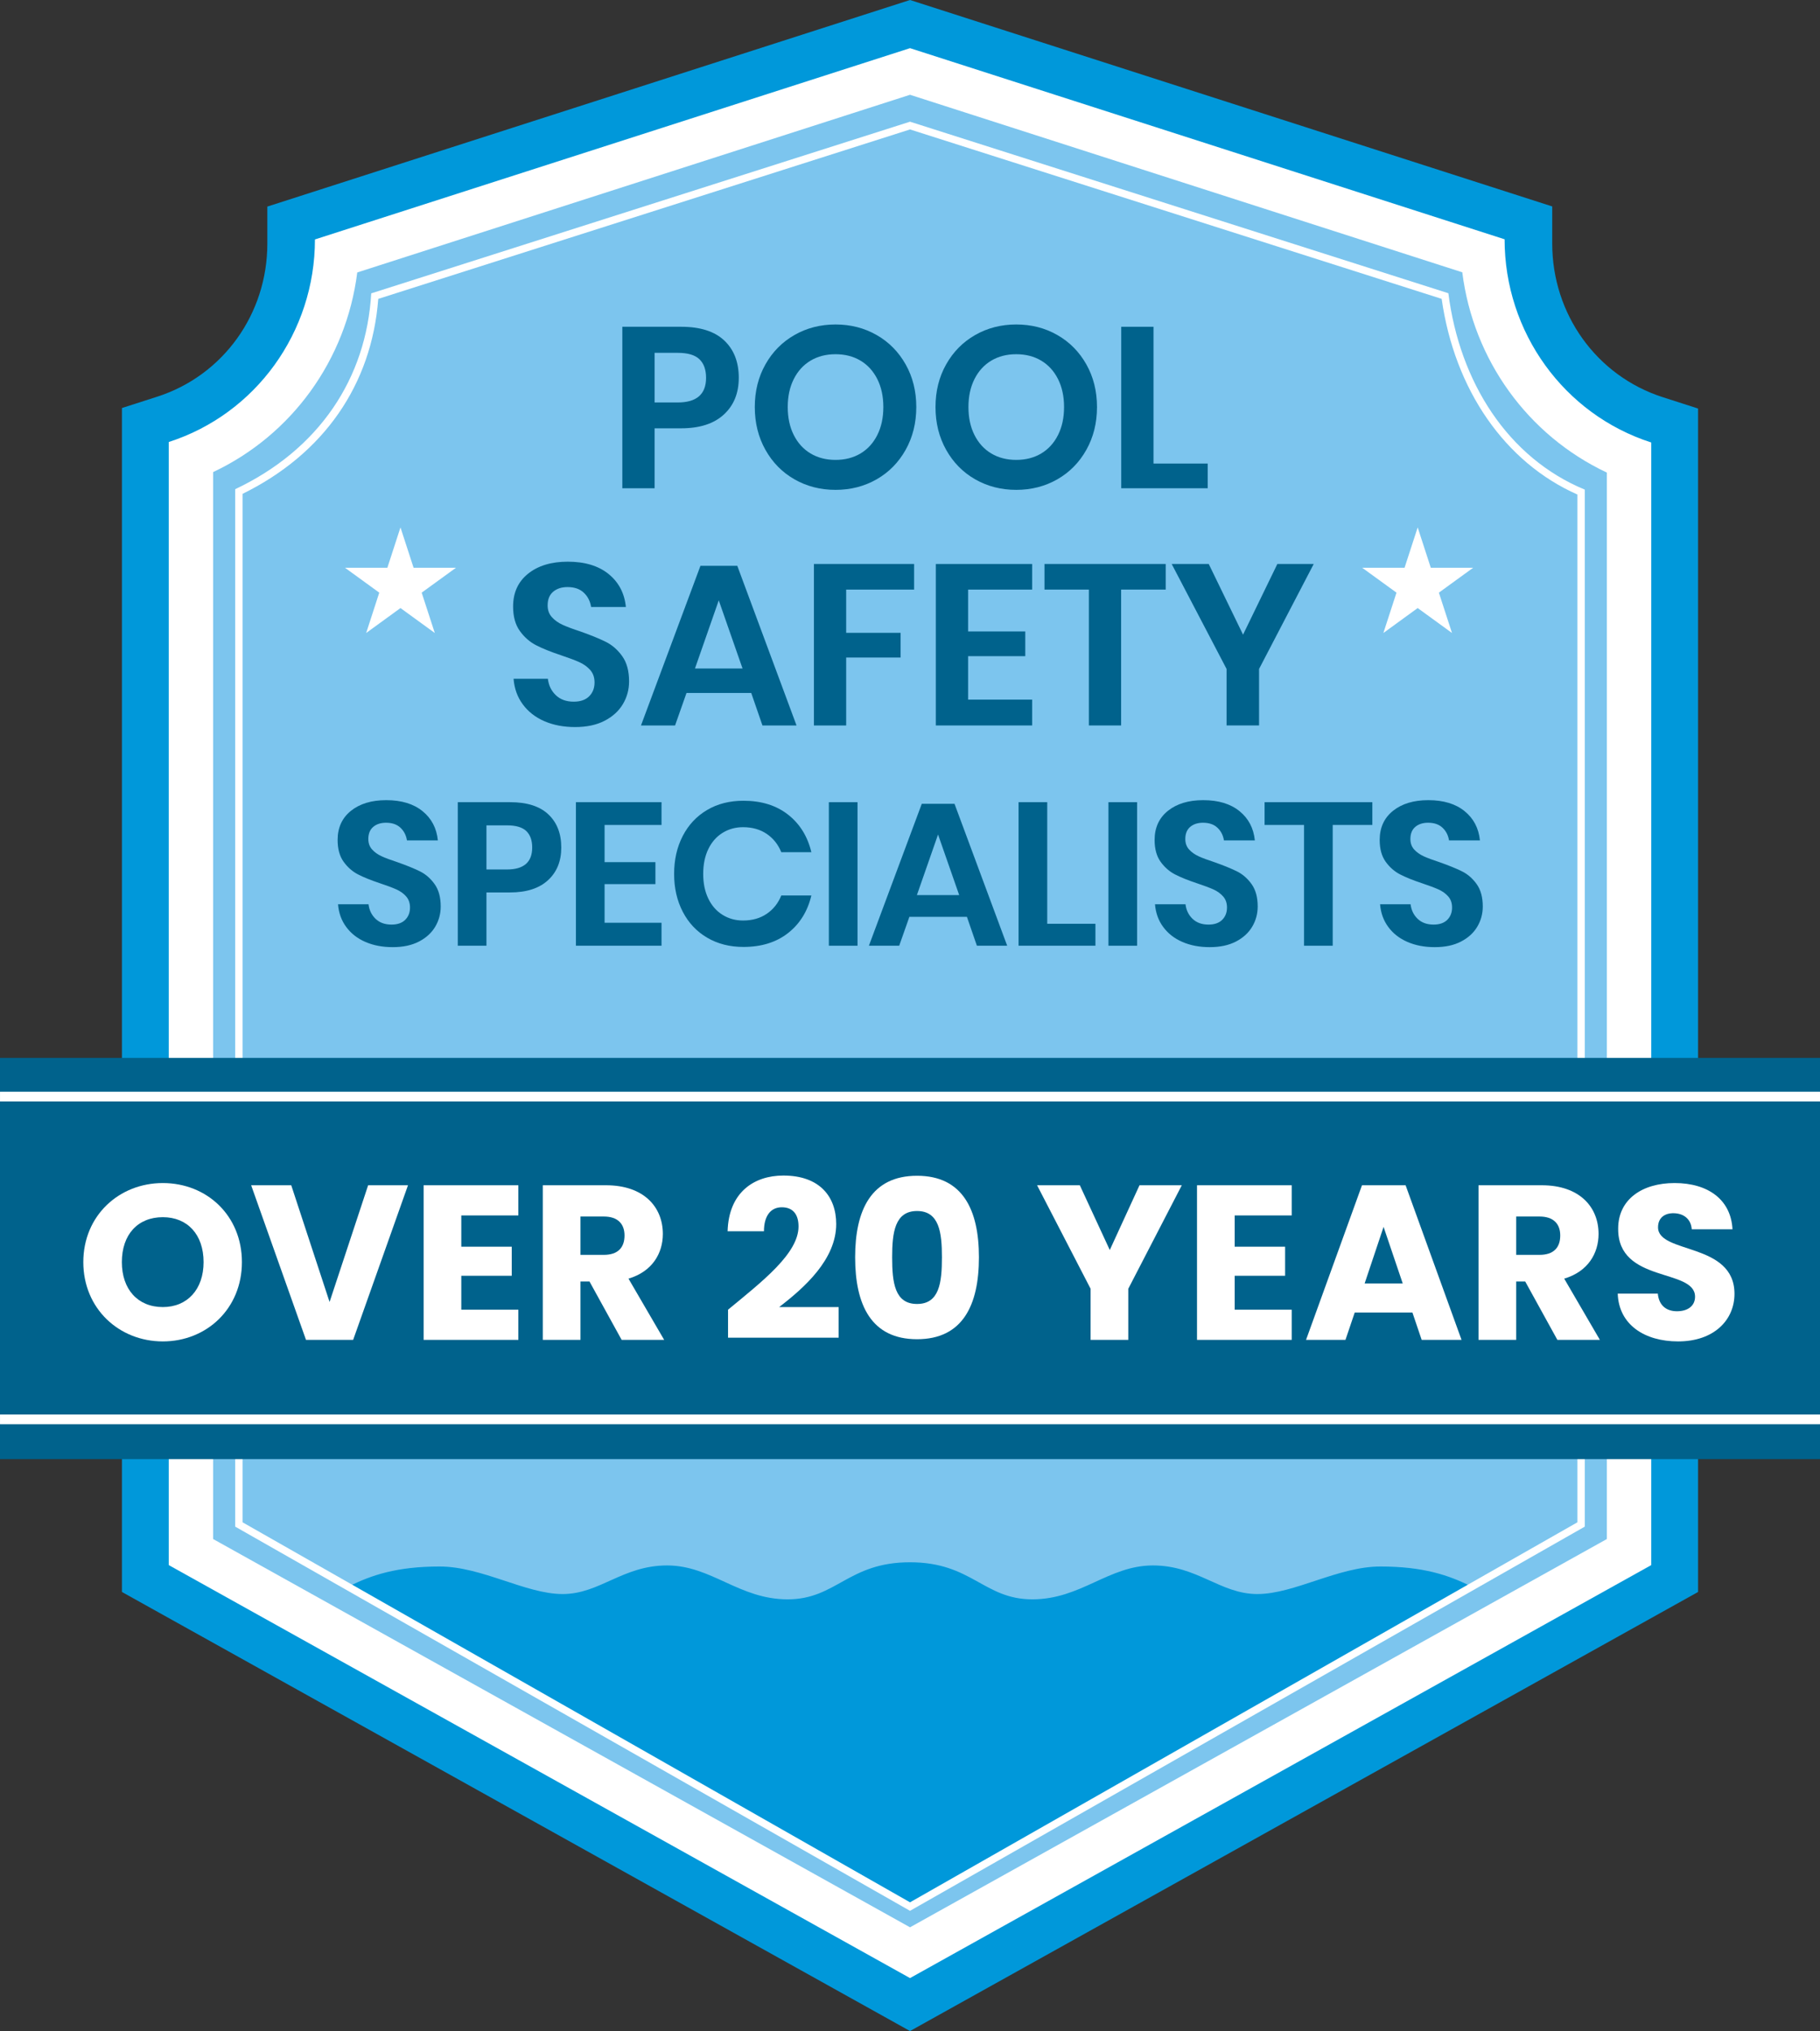 <svg xmlns="http://www.w3.org/2000/svg" xmlns:xlink="http://www.w3.org/1999/xlink" id="Layer_1" x="0px" y="0px" width="448.018px" height="500px" viewBox="0 0 448.018 500" xml:space="preserve"><rect x="0" y="0" width="448.018" height="500" fill="#333333" stroke="none"/><g>	<g>		<g>			<path fill="#0098DA" d="M30.017,391.91V100.448l8.684-2.791c16.216-5.214,27.108-20.354,27.108-37.682v-9.12L224.013,0    l158.086,50.819v9.124c0,17.397,10.937,32.603,27.218,37.837l8.685,2.791V391.91L224.013,500L30.017,391.91z"></path>		</g>		<g>			<path fill="#7CC5EE" d="M224.013,13.145L78.322,59.976c0,22.68-14.485,42.746-35.792,49.593v274.989l181.483,101.121    l181.475-101.121V109.69c-21.376-6.872-35.902-27.006-35.902-49.748L224.013,13.145z"></path>		</g>		<g>			<path fill="#0098DA" d="M339.802,385.641c-10.433,0-21.17,6.778-30.294,6.778s-14.745-7.039-25.694-7.039    s-17.703,8.342-29.694,8.342c-11.992,0-14.868-9.124-30.11-9.124c-15.247,0-18.122,9.124-30.114,9.124    c-11.992,0-18.741-8.342-29.69-8.342s-16.57,7.039-25.694,7.039c-9.125,0-19.866-6.778-30.297-6.778    c-10.432,0-16.807,2.086-22.509,4.985l138.306,78.6l138.302-78.6C356.607,387.727,350.233,385.641,339.802,385.641z"></path>		</g>		<g>			<path fill="#FFFFFF" d="M224.013,31.865l130.872,41.707c3.193,22.419,15.589,40.281,33.409,48.167v253.026l-164.281,93.544    L59.719,374.765V121.572c19.963-9.825,31.768-26.794,33.397-47.996L224.013,31.865L224.013,31.865z M224.013,29.959L91.381,72.22    c-1.202,20.909-12.803,38.424-33.483,48.208v255.397l166.114,94.578l166.103-94.578V120.534    c-18.966-7.841-30.795-26.497-33.581-48.346L224.013,29.959L224.013,29.959z"></path>		</g>		<g>			<path fill="#FFFFFF" d="M224.013,23.332L359.96,67.035c2.713,21.568,16.118,40.134,35.593,49.308v262.533l-171.54,95.585    L52.46,378.875V116.22c19.414-9.148,32.77-27.649,35.483-49.148L224.013,23.332L224.013,23.332z M224.013,11.857L77.528,58.945    c0,22.807-14.558,42.978-35.984,49.866v276.484l182.469,101.667l182.461-101.667V108.929    c-21.495-6.904-36.098-27.145-36.098-50.021L224.013,11.857L224.013,11.857z"></path>		</g>		<g>			<g>				<polygon fill="#FFFFFF" points="348.982,129.833 352.209,139.764 362.645,139.764 354.2,145.898 357.431,155.829      348.982,149.69 340.538,155.829 343.765,145.898 335.316,139.764 345.752,139.764     "></polygon>			</g>			<g>				<polygon fill="#FFFFFF" points="98.583,129.833 101.809,139.764 112.249,139.764 103.801,145.898 107.031,155.829      98.583,149.69 90.139,155.829 93.361,145.898 84.917,139.764 95.357,139.764     "></polygon>			</g>		</g>	</g>	<g>		<g>			<rect y="260.431" fill="#00628C" width="448.018" height="98.774"></rect>		</g>		<g>			<rect x="0.004" y="268.761" fill="#FFFFFF" width="448.013" height="2.391"></rect>		</g>		<g>			<rect x="0.004" y="348.223" fill="#FFFFFF" width="448.013" height="2.392"></rect>		</g>	</g>	<g>		<path fill="#00628C" d="M161.139,105.444v14.754h-7.941V80.444h14.472c4.693,0,8.23,1.125,10.615,3.377   c2.383,2.252,3.574,5.313,3.574,9.179c0,3.792-1.23,6.813-3.688,9.065c-2.458,2.253-5.959,3.379-10.501,3.379H161.139z    M173.809,93c0-1.99-0.546-3.509-1.633-4.56c-1.09-1.051-2.872-1.579-5.351-1.579h-5.686v12.22h5.686   C171.481,99.082,173.809,97.055,173.809,93z"></path>		<path fill="#00628C" d="M215.787,82.47c3.021,1.727,5.405,4.139,7.151,7.236c1.746,3.096,2.619,6.597,2.619,10.501   s-0.874,7.414-2.619,10.53s-4.13,5.538-7.151,7.265c-3.022,1.727-6.391,2.591-10.108,2.591s-7.085-0.864-10.108-2.591   s-5.405-4.148-7.151-7.265c-1.745-3.116-2.619-6.625-2.619-10.53s0.874-7.405,2.619-10.501c1.746-3.098,4.128-5.509,7.151-7.236   s6.391-2.59,10.108-2.59S212.764,80.743,215.787,82.47z M199.54,88.776c-1.764,1.053-3.145,2.562-4.138,4.534   c-0.994,1.972-1.491,4.271-1.491,6.898c0,2.627,0.497,4.927,1.491,6.898c0.994,1.971,2.375,3.482,4.138,4.534   c1.764,1.051,3.811,1.576,6.139,1.576c2.328,0,4.373-0.525,6.139-1.576c1.764-1.051,3.143-2.563,4.138-4.534   c0.994-1.972,1.491-4.271,1.491-6.898c0-2.627-0.497-4.926-1.491-6.898c-0.996-1.972-2.375-3.48-4.138-4.534   c-1.766-1.049-3.811-1.576-6.139-1.576C203.351,87.2,201.304,87.727,199.54,88.776z"></path>		<path fill="#00628C" d="M260.271,82.47c3.021,1.727,5.405,4.139,7.15,7.236c1.746,3.096,2.619,6.597,2.619,10.501   s-0.873,7.414-2.619,10.53c-1.745,3.116-4.13,5.538-7.15,7.265c-3.022,1.727-6.391,2.591-10.107,2.591   c-3.718,0-7.086-0.864-10.108-2.591s-5.405-4.148-7.15-7.265c-1.746-3.116-2.619-6.625-2.619-10.53s0.873-7.405,2.619-10.501   c1.745-3.098,4.128-5.509,7.15-7.236s6.391-2.59,10.108-2.59C253.881,79.88,257.249,80.743,260.271,82.47z M244.025,88.776   c-1.764,1.053-3.145,2.562-4.139,4.534s-1.491,4.271-1.491,6.898c0,2.627,0.497,4.927,1.491,6.898   c0.994,1.971,2.375,3.482,4.139,4.534c1.764,1.051,3.811,1.576,6.139,1.576c2.327,0,4.372-0.525,6.138-1.576   c1.764-1.051,3.143-2.563,4.139-4.534c0.994-1.972,1.491-4.271,1.491-6.898c0-2.627-0.497-4.926-1.491-6.898   c-0.996-1.972-2.375-3.48-4.139-4.534c-1.766-1.049-3.811-1.576-6.138-1.576C247.836,87.2,245.789,87.727,244.025,88.776z"></path>		<path fill="#00628C" d="M283.95,114.116h13.344v6.082h-21.285V80.444h7.941V114.116z"></path>		<path fill="#00628C" d="M153.338,173.328c-1.012,1.708-2.515,3.077-4.505,4.11s-4.412,1.55-7.263,1.55   c-2.817,0-5.332-0.479-7.546-1.436c-2.216-0.959-3.99-2.338-5.322-4.141c-1.332-1.8-2.092-3.902-2.279-6.306h8.446   c0.188,1.615,0.835,2.955,1.943,4.026c1.106,1.069,2.581,1.605,4.419,1.605c1.652,0,2.919-0.442,3.801-1.324   s1.324-2.019,1.324-3.407c0-1.238-0.356-2.261-1.069-3.069c-0.715-0.807-1.615-1.454-2.705-1.941   c-1.088-0.489-2.589-1.051-4.503-1.69c-2.479-0.825-4.505-1.642-6.082-2.45c-1.577-0.807-2.921-1.979-4.027-3.52   c-1.108-1.538-1.662-3.545-1.662-6.024c0-3.416,1.23-6.11,3.688-8.079c2.458-1.972,5.715-2.958,9.77-2.958   c4.204,0,7.554,1.014,10.051,3.041c2.497,2.026,3.915,4.729,4.252,8.108h-8.56c-0.224-1.426-0.825-2.599-1.803-3.52   c-0.975-0.918-2.307-1.379-3.998-1.379c-1.462,0-2.646,0.385-3.546,1.155c-0.902,0.77-1.353,1.886-1.353,3.351   c0,1.163,0.346,2.13,1.043,2.9c0.692,0.77,1.576,1.399,2.646,1.886c1.069,0.489,2.523,1.032,4.365,1.633   c2.552,0.9,4.625,1.746,6.222,2.534c1.595,0.788,2.956,1.971,4.082,3.548c1.126,1.576,1.69,3.642,1.69,6.193   C154.86,169.751,154.353,171.619,153.338,173.328z"></path>		<path fill="#00628C" d="M184.927,170.597h-15.935l-2.816,7.996h-8.389l14.64-39.304h9.067l14.583,39.304h-8.389L184.927,170.597z    M182.787,164.572l-5.855-16.78l-5.855,16.78H182.787z"></path>		<path fill="#00628C" d="M225.019,138.839v6.305h-16.723v10.644h13.401v6.082h-13.401v16.723h-7.941v-39.753H225.019z"></path>		<path fill="#00628C" d="M238.309,145.145v10.306h14.077v6.082h-14.077v10.699h15.766v6.362h-23.707v-39.753h23.707v6.305H238.309z   "></path>		<path fill="#00628C" d="M286.96,138.839v6.305h-10.981v33.448h-7.939v-33.448h-10.925v-6.305H286.96z"></path>		<path fill="#00628C" d="M323.392,138.839l-13.458,25.845v13.908h-7.996v-13.908l-13.513-25.845h9.122l8.445,17.399l8.446-17.399   H323.392z"></path>		<path fill="#00628C" d="M107.135,228.137c-0.902,1.52-2.236,2.737-4.004,3.654c-1.77,0.918-3.923,1.377-6.458,1.377   c-2.503,0-4.737-0.426-6.707-1.277c-1.97-0.849-3.546-2.077-4.729-3.678c-1.186-1.601-1.862-3.47-2.029-5.607h7.509   c0.167,1.436,0.741,2.629,1.727,3.581c0.984,0.951,2.293,1.426,3.929,1.426c1.468,0,2.595-0.391,3.379-1.175   c0.782-0.784,1.175-1.794,1.175-3.028c0-1.102-0.318-2.01-0.951-2.729c-0.633-0.717-1.434-1.291-2.401-1.727   c-0.969-0.432-2.303-0.933-4.004-1.501c-2.204-0.733-4.006-1.458-5.408-2.177c-1.401-0.717-2.595-1.76-3.578-3.128   c-0.984-1.369-1.477-3.153-1.477-5.356c0-3.035,1.094-5.43,3.279-7.182c2.186-1.751,5.08-2.627,8.685-2.627   c3.737,0,6.715,0.9,8.935,2.703c2.218,1.8,3.479,4.204,3.778,7.208h-7.607c-0.202-1.269-0.735-2.312-1.603-3.128   c-0.868-0.818-2.051-1.226-3.554-1.226c-1.301,0-2.352,0.342-3.152,1.024c-0.801,0.685-1.202,1.678-1.202,2.98   c0,1.035,0.308,1.894,0.927,2.576c0.617,0.685,1.401,1.245,2.352,1.678c0.951,0.434,2.245,0.917,3.88,1.45   c2.269,0.8,4.112,1.552,5.53,2.252c1.417,0.701,2.627,1.751,3.629,3.153c1,1.403,1.501,3.238,1.501,5.507   C108.485,224.959,108.035,226.619,107.135,228.137z"></path>		<path fill="#00628C" d="M119.746,219.703v13.114h-7.057v-35.338h12.863c4.171,0,7.316,1.002,9.434,3.004   c2.12,2.002,3.179,4.721,3.179,8.159c0,3.371-1.094,6.055-3.279,8.059c-2.185,2.002-5.297,3.002-9.334,3.002H119.746z    M131.009,208.642c0-1.768-0.485-3.12-1.452-4.055c-0.968-0.933-2.552-1.401-4.756-1.401h-5.055v10.861h5.055   C128.939,214.047,131.009,212.245,131.009,208.642z"></path>		<path fill="#00628C" d="M148.827,203.086v9.159h12.514v5.405h-12.514v9.511h14.015v5.656h-21.071v-35.338h21.071v5.607H148.827z"></path>		<path fill="#00628C" d="M193.974,200.532c2.902,2.271,4.821,5.356,5.755,9.261h-7.407c-0.768-1.902-1.961-3.403-3.578-4.505   c-1.619-1.1-3.564-1.652-5.833-1.652c-1.868,0-3.552,0.468-5.055,1.401c-1.501,0.935-2.67,2.271-3.503,4.004   c-0.835,1.735-1.25,3.772-1.25,6.108c0,2.301,0.416,4.322,1.25,6.055c0.833,1.735,2.002,3.071,3.503,4.004   c1.503,0.935,3.188,1.403,5.055,1.403c2.269,0,4.214-0.552,5.833-1.652c1.617-1.102,2.811-2.603,3.578-4.505h7.407   c-0.935,3.904-2.853,6.99-5.755,9.258c-2.904,2.271-6.558,3.403-10.961,3.403c-3.371,0-6.35-0.757-8.935-2.277   c-2.587-1.518-4.589-3.646-6.006-6.381c-1.419-2.735-2.128-5.839-2.128-9.31c0-3.505,0.709-6.623,2.128-9.36   c1.417-2.735,3.412-4.864,5.982-6.381c2.568-1.52,5.554-2.279,8.959-2.279C187.416,197.128,191.07,198.263,193.974,200.532z"></path>		<path fill="#00628C" d="M211.092,197.479v35.338h-7.057v-35.338H211.092z"></path>		<path fill="#00628C" d="M238.021,225.709h-14.166l-2.503,7.108h-7.458l13.015-34.937h8.057l12.966,34.937h-7.458L238.021,225.709z    M236.119,220.354l-5.206-14.917l-5.206,14.917H236.119z"></path>		<path fill="#00628C" d="M257.791,227.412h11.863v5.405h-18.921v-35.338h7.058V227.412z"></path>		<path fill="#00628C" d="M279.913,197.479v35.338h-7.057v-35.338H279.913z"></path>		<path fill="#00628C" d="M308.245,228.137c-0.902,1.52-2.236,2.737-4.004,3.654c-1.77,0.918-3.923,1.377-6.458,1.377   c-2.503,0-4.737-0.426-6.707-1.277c-1.97-0.849-3.546-2.077-4.729-3.678c-1.185-1.601-1.861-3.47-2.028-5.607h7.509   c0.168,1.436,0.742,2.629,1.728,3.581c0.983,0.951,2.293,1.426,3.929,1.426c1.469,0,2.595-0.391,3.379-1.175   c0.782-0.784,1.175-1.794,1.175-3.028c0-1.102-0.317-2.01-0.951-2.729c-0.633-0.717-1.434-1.291-2.4-1.727   c-0.97-0.432-2.304-0.933-4.005-1.501c-2.203-0.733-4.006-1.458-5.407-2.177c-1.401-0.717-2.595-1.76-3.578-3.128   c-0.983-1.369-1.477-3.153-1.477-5.356c0-3.035,1.094-5.43,3.279-7.182c2.185-1.751,5.079-2.627,8.684-2.627   c3.737,0,6.715,0.9,8.936,2.703c2.218,1.8,3.479,4.204,3.777,7.208h-7.606c-0.202-1.269-0.735-2.312-1.603-3.128   c-0.868-0.818-2.052-1.226-3.555-1.226c-1.301,0-2.353,0.342-3.152,1.024c-0.801,0.685-1.202,1.678-1.202,2.98   c0,1.035,0.308,1.894,0.927,2.576c0.617,0.685,1.401,1.245,2.353,1.678c0.951,0.434,2.244,0.917,3.88,1.45   c2.269,0.8,4.112,1.552,5.529,2.252c1.418,0.701,2.628,1.751,3.63,3.153c1,1.403,1.501,3.238,1.501,5.507   C309.596,224.959,309.146,226.619,308.245,228.137z"></path>		<path fill="#00628C" d="M337.823,197.479v5.607h-9.76v29.731h-7.057v-29.731h-9.711v-5.607H337.823z"></path>		<path fill="#00628C" d="M363.652,228.137c-0.902,1.52-2.236,2.737-4.004,3.654c-1.77,0.918-3.923,1.377-6.458,1.377   c-2.503,0-4.737-0.426-6.707-1.277c-1.97-0.849-3.546-2.077-4.729-3.678c-1.186-1.601-1.862-3.47-2.029-5.607h7.51   c0.167,1.436,0.741,2.629,1.727,3.581c0.984,0.951,2.294,1.426,3.929,1.426c1.469,0,2.595-0.391,3.379-1.175   c0.782-0.784,1.176-1.794,1.176-3.028c0-1.102-0.318-2.01-0.951-2.729c-0.634-0.717-1.435-1.291-2.401-1.727   c-0.97-0.432-2.304-0.933-4.004-1.501c-2.204-0.733-4.007-1.458-5.408-2.177c-1.4-0.717-2.595-1.76-3.578-3.128   c-0.983-1.369-1.477-3.153-1.477-5.356c0-3.035,1.094-5.43,3.279-7.182s5.079-2.627,8.685-2.627c3.737,0,6.715,0.9,8.935,2.703   c2.218,1.8,3.479,4.204,3.778,7.208h-7.607c-0.201-1.269-0.735-2.312-1.603-3.128c-0.868-0.818-2.051-1.226-3.555-1.226   c-1.301,0-2.352,0.342-3.152,1.024c-0.801,0.685-1.201,1.678-1.201,2.98c0,1.035,0.307,1.894,0.926,2.576   c0.617,0.685,1.401,1.245,2.353,1.678c0.951,0.434,2.245,0.917,3.88,1.45c2.27,0.8,4.112,1.552,5.53,2.252   c1.417,0.701,2.627,1.751,3.629,3.153c1,1.403,1.501,3.238,1.501,5.507C365.003,224.959,364.553,226.619,363.652,228.137z"></path>	</g>	<g>		<path fill="#FFFFFF" d="M40.082,330.227c-10.79,0-19.574-8.077-19.574-19.519c0-11.442,8.784-19.467,19.574-19.467   c10.845,0,19.469,8.024,19.469,19.467C59.55,322.15,50.874,330.227,40.082,330.227z M40.082,321.771   c6.074,0,10.033-4.395,10.033-11.063c0-6.778-3.959-11.063-10.033-11.063c-6.181,0-10.085,4.285-10.085,11.063   C29.996,317.376,33.9,321.771,40.082,321.771z"></path>		<path fill="#FFFFFF" d="M90.62,291.784h9.814l-13.503,38.065H75.326l-13.501-38.065h9.868l9.436,28.737L90.62,291.784z"></path>		<path fill="#FFFFFF" d="M127.597,299.213h-14.043v7.698h12.417v7.157h-12.417v8.351h14.043v7.43h-23.316v-38.065h23.316V299.213z"></path>		<path fill="#FFFFFF" d="M149.178,291.784c9.328,0,13.99,5.368,13.99,11.983c0,4.77-2.603,9.271-8.458,11.006l8.784,15.076h-10.466   l-7.917-14.371h-2.222v14.371h-9.273v-38.065H149.178z M148.636,299.482h-5.747v9.438h5.747c3.471,0,5.098-1.792,5.098-4.773   C153.734,301.328,152.106,299.482,148.636,299.482z"></path>		<path fill="#FFFFFF" d="M179.216,322.419c8.405-6.941,17.353-13.825,17.353-20.497c0-2.872-1.301-4.718-4.12-4.718   c-2.766,0-4.393,2.172-4.393,5.911h-8.947c0.271-9.597,6.507-13.72,13.719-13.72c9.002,0,13.014,5.259,13.014,11.932   c0,8.676-7.753,15.617-14.045,20.443h14.642v7.536h-27.222V322.419z"></path>		<path fill="#FFFFFF" d="M225.742,289.45c11.279,0,15.236,8.46,15.236,20.065c0,11.715-3.957,20.171-15.236,20.171   s-15.239-8.456-15.239-20.171C210.503,297.91,214.463,289.45,225.742,289.45z M225.742,298.125c-5.477,0-6.128,5.315-6.128,11.39   c0,6.289,0.652,11.494,6.128,11.494s6.126-5.205,6.126-11.494C231.868,303.441,231.219,298.125,225.742,298.125z"></path>		<path fill="#FFFFFF" d="M255.292,291.784h10.521l7.375,15.942l7.319-15.942h10.411l-13.177,25.486v12.579h-9.273V317.27   L255.292,291.784z"></path>		<path fill="#FFFFFF" d="M317.977,299.213h-14.045v7.698h12.417v7.157h-12.417v8.351h14.045v7.43h-23.318v-38.065h23.318V299.213z"></path>		<path fill="#FFFFFF" d="M347.689,323.124h-14.208l-2.277,6.726h-9.706l13.773-38.065h10.737l13.772,38.065h-9.815L347.689,323.124   z M340.585,302.032l-4.663,13.935h9.381L340.585,302.032z"></path>		<path fill="#FFFFFF" d="M379.519,291.784c9.327,0,13.989,5.368,13.989,11.983c0,4.77-2.603,9.271-8.458,11.006l8.784,15.076   h-10.465l-7.918-14.371h-2.222v14.371h-9.273v-38.065H379.519z M378.977,299.482h-5.747v9.438h5.747   c3.471,0,5.098-1.792,5.098-4.773C384.074,301.328,382.447,299.482,378.977,299.482z"></path>		<path fill="#FFFFFF" d="M413.085,330.227c-8.189,0-14.589-4.064-14.86-11.764h9.87c0.271,2.925,2.114,4.339,4.717,4.339   c2.713,0,4.448-1.356,4.448-3.581c0-7.051-19.035-3.255-18.925-16.758c0-7.209,5.91-11.222,13.882-11.222   c8.296,0,13.882,4.118,14.261,11.385h-10.032c-0.163-2.439-1.898-3.902-4.392-3.955c-2.224-0.057-3.904,1.084-3.904,3.471   c0,6.615,18.817,3.629,18.817,16.375C426.967,324.916,421.977,330.227,413.085,330.227z"></path>	</g></g></svg>